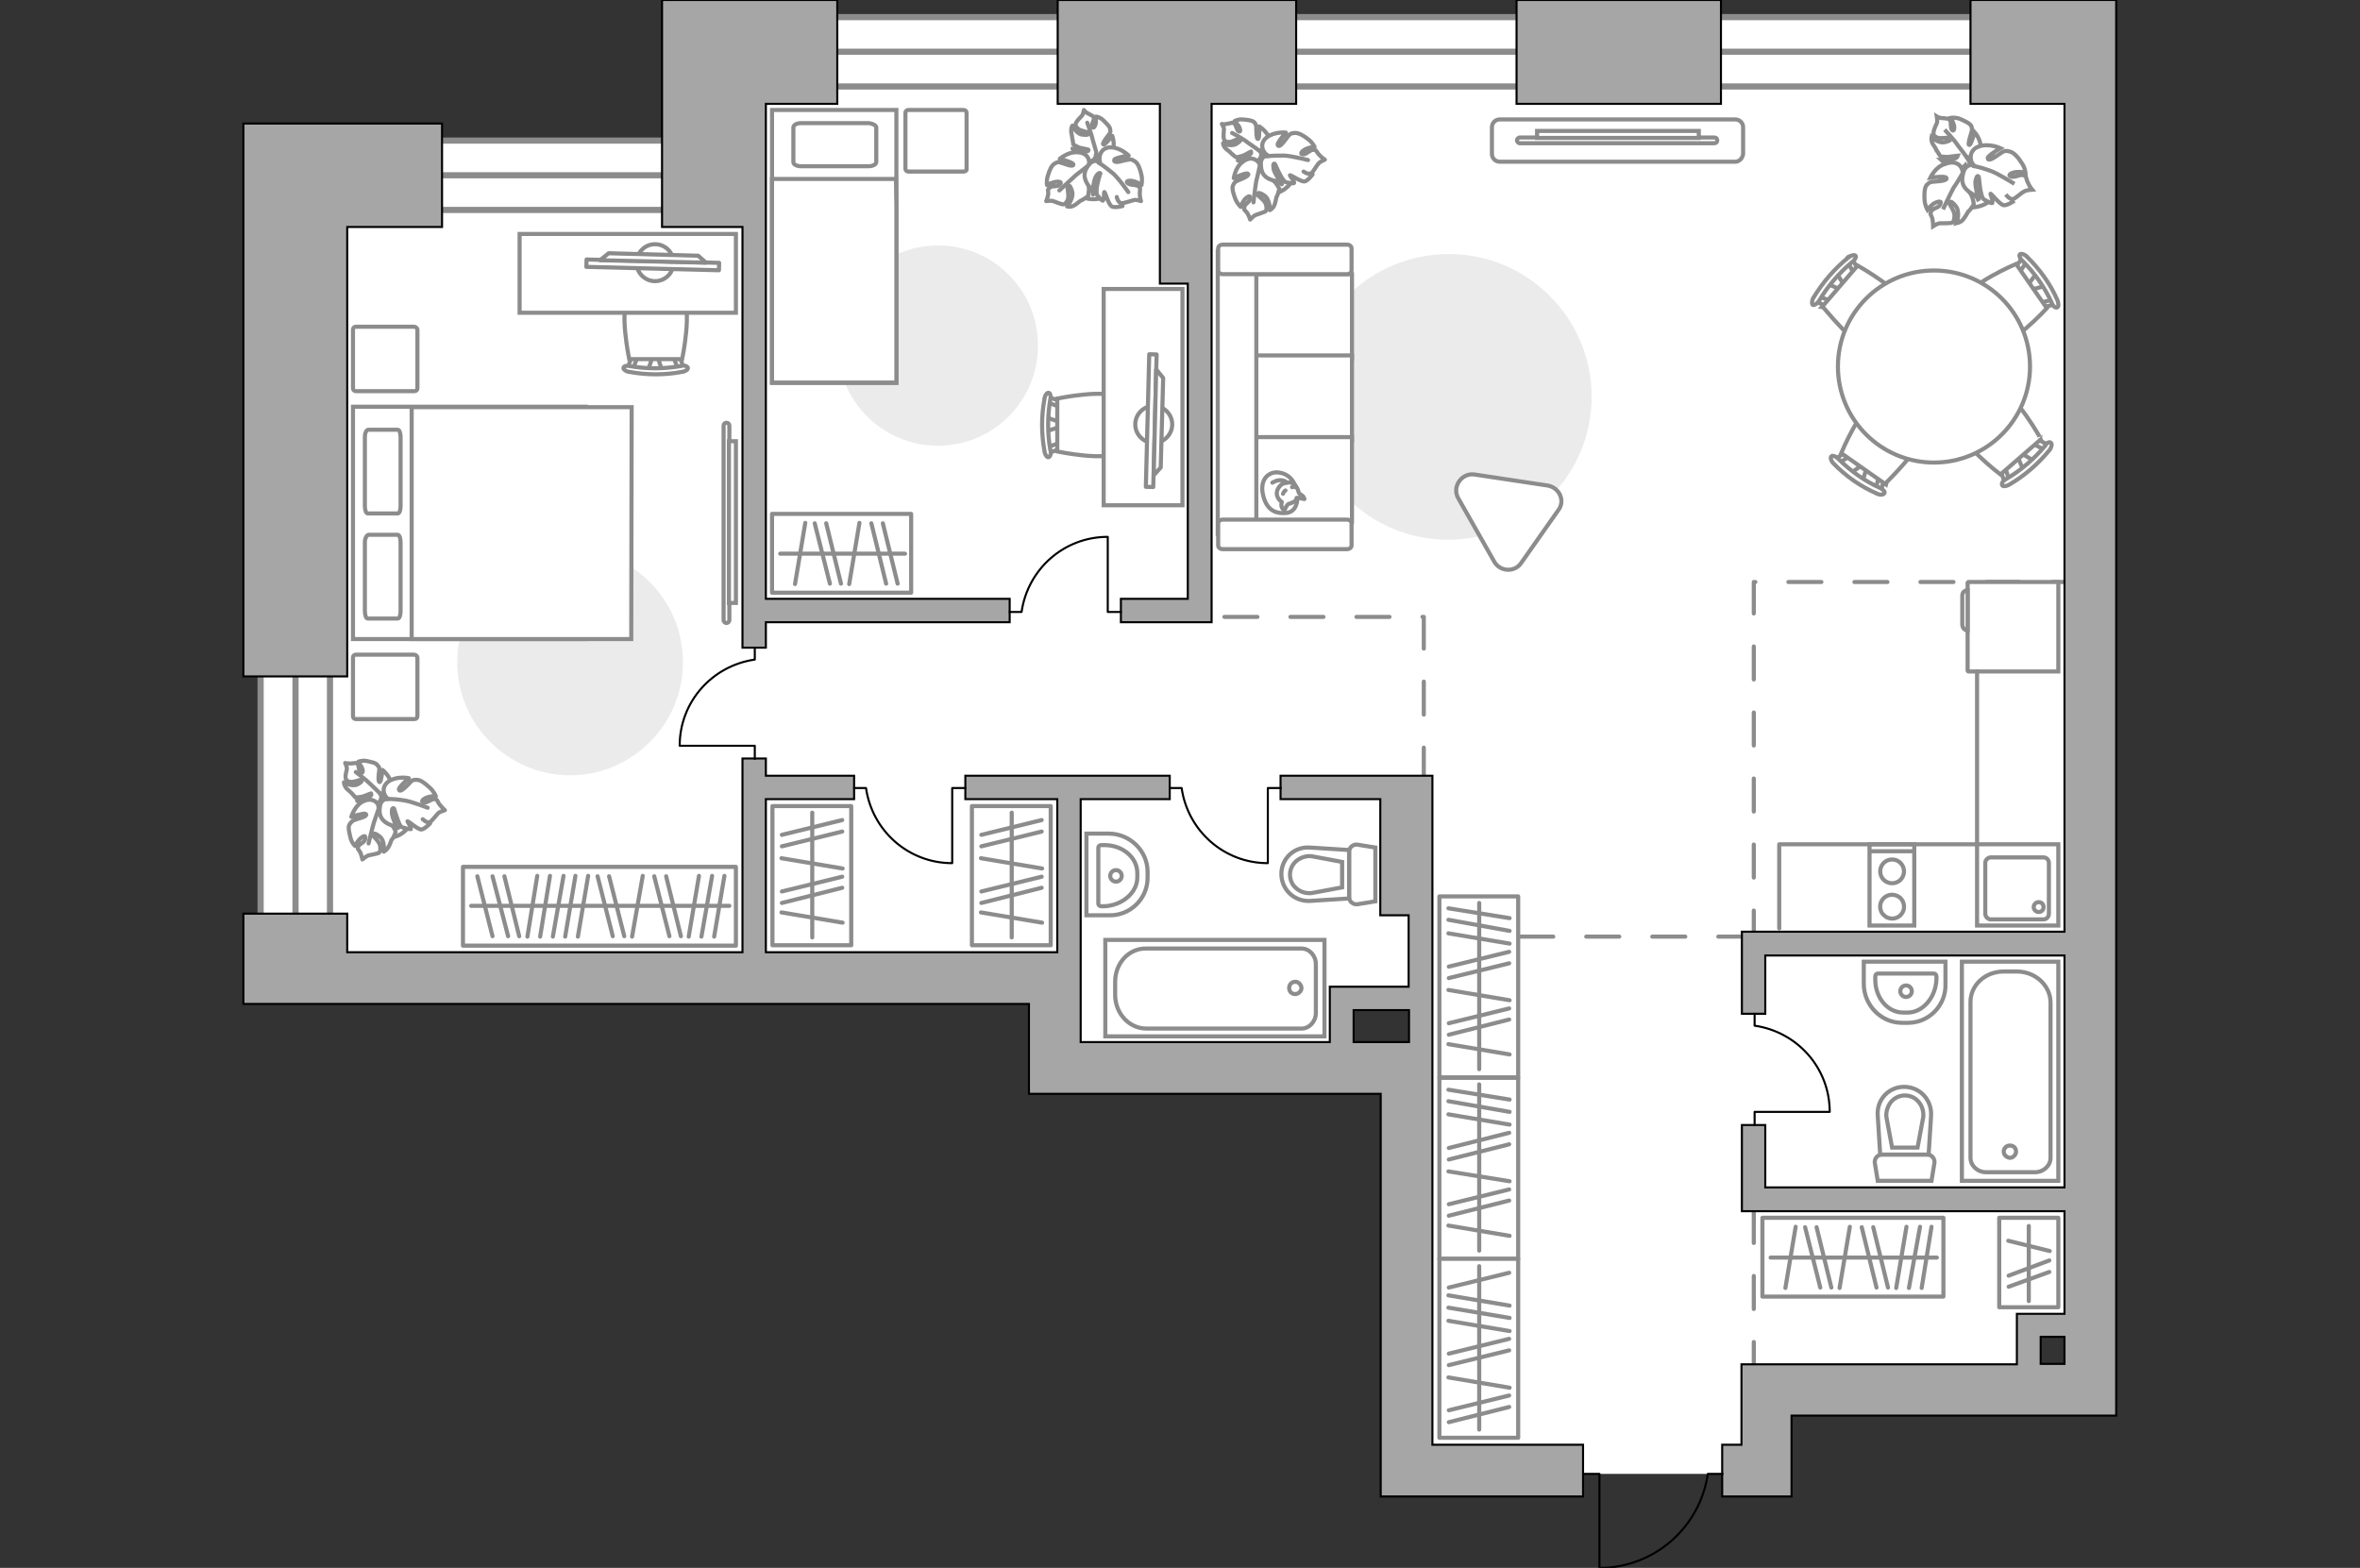 <?xml version="1.0" encoding="utf-8"?>
<!-- Generator: Adobe Illustrator 23.1.0, SVG Export Plug-In . SVG Version: 6.00 Build 0)  -->
<svg version="1.1" id="Слой_1" xmlns="http://www.w3.org/2000/svg" xmlns:xlink="http://www.w3.org/1999/xlink" x="0px" y="0px"
	 viewBox="0 0 575 382" style="enable-background:new 0 0 575 382;" xml:space="preserve">
<rect x="0" y="0" width="575" height="382" fill="#333333" stroke="none"/>
<style type="text/css">
	.st0{fill:#FFFFFF;}
	.st1{fill:#FFFFFF;stroke:#8C8C8C;stroke-width:1.5;stroke-linecap:round;stroke-miterlimit:10;}
	.st2{fill:none;stroke:#8C8C8C;stroke-width:1.5;stroke-linecap:round;stroke-miterlimit:10;}
	.st3{fill:none;stroke:#8C8C8C;stroke-miterlimit:10;}
	.st4{fill:#FFFFFF;stroke:#8C8C8C;stroke-miterlimit:10;}
	.st5{fill:none;stroke:#8C8C8C;stroke-linecap:round;stroke-linejoin:round;stroke-miterlimit:10;stroke-dasharray:8.044;}
	.st6{fill:#A6A6A6;stroke:#000000;stroke-width:0.5;stroke-miterlimit:10;}
	.st7{fill:none;stroke:#000000;stroke-width:0.5;stroke-linecap:round;stroke-linejoin:round;stroke-miterlimit:10;}
	.st8{fill:#FFFFFF;stroke:#8C8C8C;stroke-linecap:round;stroke-linejoin:round;stroke-miterlimit:10;}
	.st9{fill:none;stroke:#8C8C8C;stroke-linecap:round;stroke-linejoin:round;stroke-miterlimit:10;}
	.st10{fill:#EBEBEB;}
	.st11{fill:#FFFFFF;stroke:#8B8B8B;stroke-linecap:round;stroke-linejoin:round;stroke-miterlimit:10;}
	.st12{fill:#FFFFFF;stroke:#8B8B8B;stroke-width:1;stroke-linecap:round;stroke-linejoin:round;stroke-miterlimit:10.005;}
</style>
<g id="bg">
	<polygon class="st0" points="346.2,359.1 346.2,242.8 327.4,242.8 327.4,258.6 257,258.6 257,239.3 71.7,239.3 71.7,42.7 174,42.7 
		174,12.6 510,12.6 510,321.1 494,321.1 494,338.6 427,338.6 427,359.1 	"/>
</g>
<g id="windows">
	
		<rect x="333.2" y="-155" transform="matrix(-1.836970e-16 1 -1 -1.836970e-16 354.296 -329.029)" class="st1" width="16.9" height="335.4"/>
	
		<rect x="114.5" y="-8.4" transform="matrix(-1.836970e-16 1 -1 -1.836970e-16 165.631 -80.248)" class="st1" width="16.9" height="102.1"/>
	<rect x="63.5" y="41" class="st1" width="16.9" height="197.3"/>
	<line class="st2" x1="72" y1="41" x2="72" y2="238.3"/>
	<line class="st2" x1="174" y1="42.7" x2="71.7" y2="42.7"/>
	<line class="st2" x1="174" y1="12.6" x2="509.3" y2="12.6"/>
</g>
<g id="plan">
	<g>
		<g>
			<rect x="481.7" y="205.7" class="st3" width="19.8" height="19.8"/>
		</g>
		<path class="st3" d="M485,224h12.9c0.7,0,1.3-0.6,1.3-1.4v-12.4c0-0.7-0.6-1.3-1.3-1.3H485c-0.6,0-1.3,0.6-1.3,1.3v12.4
			C483.7,223.4,484.4,224,485,224z"/>
		<path class="st3" d="M496.7,219.8c0.7,0,1.2,0.5,1.2,1.2s-0.5,1.2-1.2,1.2c-0.6,0-1.2-0.5-1.2-1.2
			C495.5,220.4,496,219.8,496.7,219.8z"/>
	</g>
	<g>
		<g>
			<rect x="455.5" y="205.7" class="st3" width="10.9" height="19.8"/>
		</g>
		<line class="st3" x1="455.4" y1="207.4" x2="466.4" y2="207.4"/>
		<circle class="st3" cx="461" cy="212.3" r="2.9"/>
		<path class="st3" d="M459.7,223.5c2.6,1.2,5.1-1.4,3.9-3.9c-0.3-0.6-0.7-1-1.3-1.3c-2.6-1.2-5.1,1.4-3.9,3.9
			C458.6,222.7,459.1,223.1,459.7,223.5z"/>
	</g>
	<g>
		<rect x="478" y="234.3" class="st3" width="23.5" height="53.4"/>
		<path class="st3" d="M480.1,244.3v37.8c0,1.9,1.7,3.5,3.8,3.5h11.9c2.1,0,3.8-1.6,3.8-3.5v-37.8c0-4.2-3.7-7.6-8.2-7.6h-3.2
			C483.6,236.7,480,240.1,480.1,244.3z"/>
		<path class="st3" d="M489.7,282.1c0.8,0,1.5-0.8,1.5-1.5c0-0.9-0.6-1.5-1.5-1.5c-0.8,0-1.5,0.6-1.5,1.5
			C488.2,281.4,488.9,282,489.7,282.1z"/>
	</g>
	<g>
		<path id="Vector_134_4_" class="st4" d="M464.9,249.2h-1.5c-5.1,0-9.3-4.3-9.3-9.5v-5.4H474v5.4
			C474.2,244.9,470,249.2,464.9,249.2z"/>
		<path id="Vector_133_4_" class="st4" d="M464.8,246.7h-1.1c-3.8,0-6.8-3.6-6.8-8v-0.8c0-0.4,0.3-0.7,0.6-0.7h13.7
			c0.3,0,0.6,0.3,0.6,0.7v0.8C471.6,243,468.5,246.7,464.8,246.7z"/>
		<circle class="st4" cx="464.4" cy="241.5" r="1.4"/>
	</g>
	<g>
		<path id="wc_4_" class="st4" d="M468.6,272.1"/>
		<g id="Group_26_4_">
			<path id="Vector_130_4_" class="st4" d="M471.3,283.4l-0.7,4.3h-13.1l-0.7-4.3c-0.2-1,0.6-2.1,1.7-2.1h11.1
				C470.7,281.3,471.5,282.4,471.3,283.4z"/>
			<path id="Vector_131_4_" class="st4" d="M470.5,271.8l-0.6,9.5h-11.8l-0.6-9.5c-0.3-3.9,2.7-7,6.4-7
				C467.8,264.8,470.7,268,470.5,271.8z"/>
			<path id="Vector_132_4_" class="st4" d="M467.2,279.6l1.4-7.5c0.1-1.4-0.3-2.7-1.2-3.7c-0.8-1-2.1-1.5-3.3-1.5s-2.4,0.5-3.3,1.5
				c-0.9,1.1-1.3,2.4-1.2,3.7l1.4,7.5H467.2z"/>
		</g>
	</g>
	<g>
		<rect x="269.3" y="229" class="st3" width="53.4" height="23.5"/>
		<path class="st3" d="M271.7,239.2v3.2c0,4.5,3.4,8.2,7.6,8.2h37.8c1.9,0,3.5-1.7,3.5-3.8v-11.9c0-2.1-1.6-3.8-3.5-3.8h-37.8
			C275.1,231,271.7,234.6,271.7,239.2z"/>
		<path class="st3" d="M315.6,239.2c-0.9,0-1.5,0.7-1.5,1.5c0,0.9,0.6,1.5,1.5,1.5c0.7,0,1.5-0.7,1.5-1.5
			C317,239.9,316.4,239.2,315.6,239.2z"/>
	</g>
	<g>
		<path id="Vector_134_1_" class="st4" d="M270.1,223h-5.4v-19.9h5.4c5.2,0,9.5,4.2,9.5,9.3v1.5C279.6,219,275.3,223.2,270.1,223z"
			/>
		<path id="Vector_133_1_" class="st4" d="M269.1,220.8h-0.8c-0.4,0-0.7-0.3-0.7-0.6v-13.7c0-0.3,0.3-0.6,0.7-0.6h0.8
			c4.4,0,8,3,8,6.8v1.1C277.1,217.5,273.4,220.6,269.1,220.8z"/>
		<circle class="st4" cx="271.9" cy="213.4" r="1.4"/>
	</g>
	<g>
		<path id="wc_1_" class="st4" d="M319.5,217.6"/>
		<g id="Group_26_1_">
			<path id="Vector_130_1_" class="st4" d="M328.7,218.6v-11.1c0-1.1,1.1-1.9,2.1-1.7l4.3,0.7v13.1l-4.3,0.7
				C329.8,220.5,328.7,219.7,328.7,218.6z"/>
			<path id="Vector_131_1_" class="st4" d="M312.2,212.9c0-3.7,3.1-6.7,7-6.4l9.5,0.6v11.8l-9.5,0.6
				C315.4,219.7,312.2,216.8,312.2,212.9z"/>
			<path id="Vector_132_1_" class="st4" d="M327,210l-7.5-1.4c-1.3-0.1-2.6,0.3-3.7,1.2c-1,0.9-1.5,2.1-1.5,3.3
				c0,1.2,0.5,2.5,1.5,3.3c1,0.9,2.3,1.3,3.7,1.2l7.5-1.4V210z"/>
		</g>
	</g>
	<polyline class="st5" points="427.3,229.9 427.3,141.8 509.3,141.8 	"/>
	<line class="st5" x1="427.3" y1="351.1" x2="427.3" y2="290.9"/>
	<line class="st5" x1="426.7" y1="228.2" x2="346.9" y2="228.2"/>
	<polyline class="st5" points="346.9,190.2 346.9,150.3 295.2,150.3 	"/>
	<g>
		<polygon class="st6" points="180.9,157.8 186.6,157.8 186.6,151.6 246,151.6 246,145.9 186.6,145.9 186.6,25.3 204,25.3 204,0 
			161.3,0 161.3,55.3 180.9,55.3 		"/>
		<path class="st6" d="M349,189h-37v5.7h24.3V223h6.9v17.4h-19.2v13.5h-60.7v-59.2H285V189h-49.8v5.7h22.4V232h-71v-37.3h21.5V189
			h-21.5v-4.2h-5.7V232H84.6v-9.4H59.3v22h191.4v21.9h85.7v98.1h49.3V352H349V189z M329.8,253.9v-7.8h13.5v7.8H329.8z"/>
		<polygon class="st6" points="282.6,69.1 289.4,69.1 289.4,145.9 273.1,145.9 273.1,151.6 295.2,151.6 295.2,25.3 315.8,25.3 
			315.8,0 257.7,0 257.7,25.3 282.6,25.3 		"/>
		<polygon class="st6" points="84.6,55.3 107.7,55.3 107.7,30.1 59.3,30.1 59.3,164.8 84.6,164.8 		"/>
		<path class="st6" d="M480.1,0v25.3H503V227h-78.6v20h5.7v-14.2H503v56.5h-72.9v-15.2h-5.7v21H503v25h-11.6v12.3h-67.1V352h-4.7
			v12.6h16.9v-19.7h79.1V0H480.1z M497.2,332.3v-6.6h5.8v6.6H497.2z"/>
		<rect x="369.5" class="st6" width="49.8" height="25.3"/>
	</g>
	<path class="st7" d="M385.7,359.1h4V382c13.4,0,24.5-9.9,26.4-22.9h3.6"/>
</g>
<g id="furniture">
	<g>
		<rect x="350.7" y="218.4" class="st8" width="19.2" height="44.1"/>
		<line class="st9" x1="352.9" y1="241.2" x2="367.8" y2="243.7"/>
		<line class="st9" x1="352.9" y1="254.4" x2="367.8" y2="256.9"/>
		<line class="st9" x1="352.9" y1="227.4" x2="367.8" y2="229.9"/>
		<line class="st9" x1="352.9" y1="224.1" x2="367.8" y2="226.8"/>
		<line class="st9" x1="352.9" y1="221.3" x2="367.8" y2="223.7"/>
		<line class="st9" x1="353" y1="238.3" x2="367.7" y2="234.7"/>
		<line class="st9" x1="353" y1="235.5" x2="367.7" y2="231.9"/>
		<line class="st9" x1="353" y1="252.1" x2="367.7" y2="248.4"/>
		<line class="st9" x1="353" y1="249.3" x2="367.7" y2="245.7"/>
		<line class="st9" x1="360.4" y1="220" x2="360.4" y2="260.5"/>
	</g>
	<g>
		<rect x="429.4" y="296.7" class="st8" width="44.1" height="19.2"/>
		<line class="st9" x1="450.7" y1="298.9" x2="448.2" y2="313.8"/>
		<line class="st9" x1="437.5" y1="298.9" x2="435" y2="313.8"/>
		<line class="st9" x1="464.5" y1="298.9" x2="462" y2="313.8"/>
		<line class="st9" x1="467.8" y1="298.9" x2="465.1" y2="313.8"/>
		<line class="st9" x1="470.6" y1="298.9" x2="468.2" y2="313.8"/>
		<line class="st9" x1="453.6" y1="299" x2="457.2" y2="313.7"/>
		<line class="st9" x1="456.4" y1="299" x2="460" y2="313.7"/>
		<line class="st9" x1="439.8" y1="299" x2="443.5" y2="313.7"/>
		<line class="st9" x1="442.6" y1="299" x2="446.2" y2="313.7"/>
		<line class="st9" x1="471.9" y1="306.4" x2="431.4" y2="306.4"/>
	</g>
	<g>
		<rect x="487.1" y="296.7" class="st8" width="14.4" height="21.8"/>
		<line class="st9" x1="499.3" y1="307.1" x2="489.4" y2="310.8"/>
		<line class="st9" x1="499.3" y1="309.9" x2="489.4" y2="313.5"/>
		<line class="st9" x1="494.3" y1="317" x2="494.3" y2="298.7"/>
		<line class="st9" x1="499.4" y1="304.8" x2="489.3" y2="302.3"/>
	</g>
	<g>
		<rect x="350.7" y="262.6" class="st8" width="19.2" height="44.1"/>
		<line class="st9" x1="352.9" y1="285.4" x2="367.8" y2="287.8"/>
		<line class="st9" x1="352.9" y1="298.6" x2="367.8" y2="301.1"/>
		<line class="st9" x1="352.9" y1="271.5" x2="367.8" y2="274"/>
		<line class="st9" x1="352.9" y1="268.3" x2="367.8" y2="270.9"/>
		<line class="st9" x1="352.9" y1="265.5" x2="367.8" y2="267.9"/>
		<line class="st9" x1="353" y1="282.5" x2="367.7" y2="278.8"/>
		<line class="st9" x1="353" y1="279.7" x2="367.7" y2="276"/>
		<line class="st9" x1="353" y1="296.2" x2="367.7" y2="292.5"/>
		<line class="st9" x1="353" y1="293.4" x2="367.7" y2="289.8"/>
		<line class="st9" x1="360.4" y1="264.2" x2="360.4" y2="304.7"/>
	</g>
	<g>
		<rect x="350.7" y="306.7" class="st8" width="19.2" height="43.6"/>
		<line class="st9" x1="352.9" y1="335.6" x2="367.8" y2="338.1"/>
		<line class="st9" x1="352.9" y1="321.8" x2="367.8" y2="324.3"/>
		<line class="st9" x1="352.9" y1="318.6" x2="367.8" y2="321.1"/>
		<line class="st9" x1="352.9" y1="315.6" x2="367.8" y2="318.1"/>
		<line class="st9" x1="353" y1="332.6" x2="367.7" y2="329"/>
		<line class="st9" x1="353" y1="329.8" x2="367.7" y2="326.2"/>
		<line class="st9" x1="353" y1="346.5" x2="367.7" y2="342.8"/>
		<line class="st9" x1="353" y1="343.6" x2="367.7" y2="340"/>
		<line class="st9" x1="353" y1="313.7" x2="367.7" y2="310.1"/>
		<line class="st9" x1="360.4" y1="308.5" x2="360.4" y2="348.3"/>
	</g>
	<path class="st7" d="M427.5,274.1v-3.2h18.3c0-10.7-7.9-19.5-18.3-21V247"/>
	<path class="st4" d="M422.8,39.4h-57.4c-1,0-1.9-0.8-1.9-1.9V31c0-1,0.8-1.9,1.9-1.9h57.4c1,0,1.9,0.8,1.9,1.9v6.5
		C424.6,38.5,423.8,39.4,422.8,39.4z"/>
	<g>
		<path id="Vector_8_2_" class="st4" d="M479.6,141.8h21.9v21.8h-21.9c-0.1,0-0.2-0.1-0.2-0.2V142
			C479.4,142,479.5,141.9,479.6,141.8z"/>
		<path id="Vector_9_2_" class="st4" d="M478.1,152.1v-7c0-0.7,0.5-1.3,1.3-1.3v9.8C478.7,153.6,478.1,153,478.1,152.1z"/>
	</g>
	<line class="st9" x1="481.7" y1="205.7" x2="481.7" y2="163.6"/>
	<g>
		<rect x="188.2" y="196.4" class="st8" width="19.2" height="33.9"/>
		<line class="st9" x1="190.4" y1="209.1" x2="205.3" y2="211.6"/>
		<line class="st9" x1="190.4" y1="222.3" x2="205.3" y2="224.8"/>
		<line class="st9" x1="190.5" y1="206.2" x2="205.2" y2="202.6"/>
		<line class="st9" x1="190.5" y1="203.4" x2="205.2" y2="199.8"/>
		<line class="st9" x1="190.5" y1="220" x2="205.2" y2="216.3"/>
		<line class="st9" x1="190.5" y1="217.2" x2="205.2" y2="213.6"/>
		<line class="st9" x1="197.9" y1="198" x2="197.9" y2="228.4"/>
	</g>
	<g>
		<rect x="188.1" y="125.2" class="st8" width="33.9" height="19.2"/>
		<line class="st9" x1="209.4" y1="127.4" x2="206.9" y2="142.3"/>
		<line class="st9" x1="196.2" y1="127.4" x2="193.7" y2="142.3"/>
		<line class="st9" x1="212.3" y1="127.5" x2="215.9" y2="142.2"/>
		<line class="st9" x1="215.1" y1="127.5" x2="218.7" y2="142.2"/>
		<line class="st9" x1="198.5" y1="127.5" x2="202.2" y2="142.2"/>
		<line class="st9" x1="201.3" y1="127.5" x2="204.9" y2="142.2"/>
		<line class="st9" x1="220.5" y1="134.9" x2="190.1" y2="134.9"/>
	</g>
	<g>
		<rect x="236.8" y="196.4" class="st8" width="19.2" height="33.9"/>
		<line class="st9" x1="239" y1="209.1" x2="253.9" y2="211.6"/>
		<line class="st9" x1="239" y1="222.3" x2="253.9" y2="224.8"/>
		<line class="st9" x1="239.1" y1="206.2" x2="253.8" y2="202.6"/>
		<line class="st9" x1="239.1" y1="203.4" x2="253.8" y2="199.8"/>
		<line class="st9" x1="239.1" y1="220" x2="253.8" y2="216.3"/>
		<line class="st9" x1="239.1" y1="217.2" x2="253.8" y2="213.6"/>
		<line class="st9" x1="246.5" y1="198" x2="246.5" y2="228.4"/>
	</g>
	<path id="Vector_4_" class="st10" d="M353,61.9c19.2,0,34.8,15.6,34.8,34.8s-15.8,34.8-35,34.8S318,115.9,318,96.7
		C318.1,77.4,333.8,61.9,353,61.9z"/>
	<path class="st8" d="M377.1,118.3l-17.9-2.7c-3.1-0.4-5.5,3-3.9,5.8l8.8,15.5c1.4,2.4,4.9,2.6,6.5,0.3l9-12.8
		C381.5,122,379.9,118.8,377.1,118.3z"/>
	<g>
		<path id="Vector_55_1_" class="st4" d="M329.4,66.8v20.6h-32.6V66.8H329.4z"/>
		<path id="Vector_55_2_" class="st4" d="M329.4,86.6v20.6h-32.6V86.6H329.4z"/>
		<path id="Vector_56_2_" class="st4" d="M296.8,106.5h32.6v20.6h-32.6V106.5L296.8,106.5z"/>
		<path id="Vector_57_2_" class="st4" d="M306.1,130.2h-9.4V61.4l9.4,1.9V130.2z"/>
		<path id="Vector_59_2_" class="st4" d="M296.8,132.9v-5.4c0-0.5,0.5-0.9,1.1-0.9h30.3c0.6,0,1.1,0.4,1.1,0.9v5.4
			c0,0.5-0.5,0.9-1.1,0.9h-30.3C297.3,133.8,296.8,133.4,296.8,132.9z"/>
		<g>
			<path class="st8" d="M312,115.2c-2.4-0.6-4.9,1.1-4.4,4.7c0.6,3.6,2.4,5.3,5.5,5.1c3.1-0.1,3-3.6,3-3.6
				C316.1,118,314.5,115.7,312,115.2z"/>
			<path class="st8" d="M315.9,121.3c0.3-0.1,1.9,0.3,1.9,0.3s0.1,0-0.2-0.5c-0.2-0.5-1.1-0.6-1.2-1.2c-0.1-0.6-0.6-1.6-1.2-2
				c-0.6-0.5-1.7-0.4-2.5-0.1c-0.7,0.2-1.8,1.5-1.6,2.7c0.2,1.2,1.2,1.8,1.2,1.8s0,0-0.1,0.5c-0.1,0.9,0.6,1.5,0.6,1.5
				s0.2,0.2,0.4-0.5c0.2-0.6,0.7-1,0.7-1C316,122.2,315.9,121.5,315.9,121.3z"/>
			<path class="st8" d="M312.6,120.3c0.2-0.6,0.6-0.8,0.6-0.8"/>
			<path class="st8" d="M315.7,118.7c-0.4-0.2-0.9,0-0.9,0"/>
			<path class="st9" d="M310,117.6c0,0,1.1-0.7,2.1-0.6c1.2,0.1,1.4,0.6,1.4,0.6"/>
		</g>
		<path id="Vector_58_1_" class="st4" d="M296.8,65.9v-5.4c0-0.5,0.5-0.9,1.1-0.9h30.3c0.6,0,1.1,0.4,1.1,0.9v5.4
			c0,0.5-0.5,0.9-1.1,0.9h-30.3C297.3,66.8,296.8,66.4,296.8,65.9z"/>
	</g>
	<path id="Vector_1_" class="st10" d="M228.6,59.8c13.4,0,24.3,10.9,24.3,24.4s-10.9,24.4-24.4,24.4c-13.4,0-24.4-10.9-24.4-24.4
		C204.1,70.7,215.1,59.8,228.6,59.8z"/>
	<g>
		<path id="Vector_60_6_" class="st4" d="M265.9,35.1c-3.7,0.4-6.5,3.5-6.1,7.3c0.4,3.7,3.5,6.5,7.3,6.1c3.7-0.3,6.5-3.5,6.1-7.3
			C273,37.5,269.7,34.8,265.9,35.1z"/>
		<path class="st8" d="M267,37.7c0,0,0.1,1.1-1.2,1.6c-1.3,0.4-2.6,0.4-3.5-1.3c-0.9-1.8-1-1.8-1-1.8s1.9,0.8,2.9,0.8
			c1.1-0.1,1-0.4,1-0.5c-0.1-0.2-2-0.3-2.8-0.8c-0.8-0.4-0.9-0.5-0.9-0.5s-0.2-1.6-0.3-1.7c0.1-0.3-0.3-1.1-0.2-1.9
			c0-0.6,0.3-1,0.3-1s0.9,2.1,2.5,2.2c1.6,0.2,1.5-0.2,1.3-0.5c-0.2-0.2-1.8-0.4-2.4-0.9s-0.8-1-0.5-1.5c0.2-0.5,1.1-1.4,1.4-1.7
			c0.3-0.3,0.5-1.4,0.5-1.4s0.3,0.6,1.3,1c0.7,0.5,0.8,0.2,1.1,0.9c0.2,0.6-0.7,1.5-0.4,2.2c0.3,0.6,0.8-0.2,0.9-1
			c0-0.8,0-1.5,0-1.5s1,0.1,1.8,0.9c0.8,0.8,1.7,1.6,1.7,2.3c0.1,0.6,0.1,0.7-0.8,1.8c-0.8,1.1-1.2,1.8-0.8,1.8
			c0.4,0.1,2.1-2.1,2.1-2.1s0.8,2.2,0,3.9C269.8,38.8,268,38.4,267,37.7z"/>
		<path class="st9" d="M264.9,29.9c0,0,1.1,2.9,1.4,4.4c0.2,0.8,0.8,2.5,0.9,3.3c0.3,0.9,0.2,2.1-0.1,3.1"/>
		<path class="st8" d="M265.2,40.5c0,0,1.1-0.6,2.2,0.6c1,1.2,1.6,2.6,0.3,4.4c-1.3,1.8-1.4,1.9-1.4,1.9s0.1-2.3-0.5-3.5
			c-0.4-1.1-1-0.9-1-0.9c-0.1,0.1,0.6,2.2,0.5,3.4c-0.1,1.1-0.2,1.4-0.2,1.4s-1.4,1-1.8,1.1c-0.3,0.1-1.1,1-1.9,1.3
			c-0.6,0.3-1.4,0.1-1.4,0.1s1.7-2,1.2-3.7c-0.5-1.8-1-1.5-1.1-1.1c-0.1,0.3,0.4,2.1,0.1,3c-0.3,0.9-0.8,1.3-1.2,1.3
			c-0.3,0-1.9-0.6-2.4-0.8s-1.7,0-1.7,0s0.3-0.6,0.5-1.7c0-1.1-0.3-1,0.4-1.6c0.6-0.6,1.9,0,2.5-0.8c0.6-0.6-0.5-0.8-1.5-0.5
			c-0.9,0.2-1.7,0.7-1.7,0.7s-0.2-1,0.2-2.3c0.4-1.3,0.9-2.5,1.6-2.9c0.7-0.4,0.8-0.6,2.4,0c1.5,0.6,2.4,0.6,2.2,0.1
			c-0.2-0.5-3.3-1.3-3.3-1.3s2-1.7,4.1-1.6C265.2,37.1,265.7,39.3,265.2,40.5z"/>
		<path class="st9" d="M258.1,46.4c0,0,2.6-2.4,3.9-3.6c0.8-0.7,2.5-1.9,3.2-2.5c0.9-0.7,2.2-1.3,3.3-1.4"/>
		<g>
			<path class="st8" d="M272.1,48c0.2,1,0.8,1.6,1.3,1.5c0.5,0,2.2-0.6,2.7-0.7c0.5-0.3,1.9,0.2,1.9,0.2s-0.3-0.7-0.3-1.9
				c0-1.1,0.3-1.2-0.3-1.7c-0.7-0.5-2.1-0.2-2.7-0.8s0.7-0.7,1.7-0.4s1.7,0.9,1.7,0.9s0.3-1.2,0-2.5c-0.3-1.4-0.8-2.8-1.6-3.3
				c-0.8-0.5-0.9-0.6-2.6-0.2c-1.6,0.5-2.7,0.5-2.4-0.2c0.2-0.5,3.5-1,3.5-1s-2-2-4.4-2c-2.4,0-3,2.3-2.6,3.5c0,0-1.4-0.7-2.5,0.5
				c-1.1,1.3-1.8,2.7-0.7,4.7c1.3,2,1.4,2.1,1.4,2.1s0.2-2.6,0.8-3.7c0.7-1.1,1.1-0.9,1.1-0.7c-0.1,0.1-0.8,2.4-0.9,3.7
				c-0.1,1.3,0.1,1.5,0.1,1.5s1.1,1.4,1.4,1.4c0.4-0.3,0.2-2.3,0.4-2.1c0.2,0.1,1,3.1,1.8,3.5c0.8,0.4,2.6-0.1,2.6-0.1"/>
			<path class="st9" d="M274.9,46.8c0,0-2.5-3.6-3.9-4.7c-0.9-0.7-2.2-1.8-3.4-2.5"/>
		</g>
	</g>
	<g>
		<path id="Vector_60_2_" class="st4" d="M304.2,35.8c-2.5,2.7-2.7,6.8,0,9.6c2.7,2.5,6.8,2.7,9.6,0c2.6-2.6,2.7-6.8,0-9.6
			C311.3,32.9,307,33,304.2,35.8z"/>
		<path class="st8" d="M306.9,36.6c0,0,0.8,0.8,0.1,2c-0.7,1.1-1.7,2-3.5,1.2c-1.8-0.7-1.9-0.7-1.9-0.7s1.9-0.5,2.7-1.2
			c0.8-0.7,0.5-0.9,0.5-1c-0.1,0-1.7,1.1-2.6,1.2c-1,0.3-1.1,0.2-1.1,0.2s-1.2-1-1.3-1.1c-0.1-0.3-1-0.7-1.4-1.3
			c-0.4-0.5-0.4-1-0.4-1s2,1,3.3,0.1c1.3-0.8,1-1.1,0.7-1.2c-0.4-0.1-1.7,0.8-2.5,0.8c-0.8,0-1.2-0.2-1.3-0.8c-0.2-0.5,0-1.8,0-2.2
			c0.1-0.4-0.5-1.4-0.5-1.4s0.6,0.2,1.6-0.1c0.9-0.1,0.8-0.4,1.4,0c0.5,0.3,0.5,1.5,1.1,1.9c0.6,0.3,0.4-0.7,0-1.3
			c-0.5-0.7-1-1.2-1-1.2s0.8-0.5,2-0.4c1.1,0.1,2.3,0.2,2.8,0.7c0.4,0.5,0.5,0.6,0.5,2c0,1.5,0.2,2.3,0.5,2c0.3-0.3,0.2-3,0.2-3
			s2,1.2,2.5,3.1C309.6,36.1,307.9,36.9,306.9,36.6z"/>
		<path class="st9" d="M300.2,32.4c0,0,2.7,1.4,3.9,2.4c0.7,0.5,2.2,1.5,2.8,2c0.8,0.5,1.4,1.5,1.9,2.4"/>
		<path class="st8" d="M307.1,40.4c0,0,0.5-1.2,2.1-1c1.5,0.3,2.8,1,3,3.2s0.1,2.3,0.1,2.3s-1.4-1.8-2.6-2.4c-1-0.5-1.3,0-1.3,0
			c0,0.1,1.9,1.3,2.6,2.3c0.6,0.9,0.7,1.2,0.7,1.2s-0.4,1.7-0.7,2c-0.1,0.3-0.2,1.4-0.6,2.2c-0.3,0.6-1,1-1,1s0.1-2.6-1.4-3.6
			s-1.7-0.5-1.6-0.1c0.1,0.2,1.7,1.3,2,2.2s0.2,1.6-0.1,1.8c-0.3,0.2-1.9,0.7-2.4,0.9s-1.3,1.1-1.3,1.1s-0.2-0.7-0.7-1.6
			c-0.7-0.9-0.9-0.6-0.7-1.5c0.1-0.8,1.5-1.2,1.4-2.2c0.1-0.8-0.9-0.2-1.5,0.6c-0.5,0.7-0.8,1.6-0.8,1.6s-0.8-0.7-1.3-1.9
			c-0.5-1.3-0.9-2.6-0.6-3.3c0.4-0.7,0.3-0.9,1.9-1.5c1.5-0.6,2.2-1.2,1.7-1.4c-0.5-0.3-3.4,1.1-3.4,1.1s0.4-2.7,2.1-3.9
			C304.9,37.7,306.7,39.1,307.1,40.4z"/>
		<path class="st9" d="M305.4,49.3c0,0,0.4-3.6,0.7-5.3c0.3-1,0.7-3,0.9-3.9c0.3-1.2,0.9-2.4,1.7-3.2"/>
		<g>
			<path class="st8" d="M317.6,41.8c0.9,0.6,1.6,0.7,2,0.3c0.4-0.3,1.2-1.8,1.6-2.2c0.3-0.5,1.6-1,1.6-1s-0.7-0.4-1.5-1.3
				c-0.7-0.8-0.5-1.1-1.3-1.1c-0.9,0-1.7,1.2-2.6,1.1s0-1,1-1.4c1-0.4,1.9-0.4,1.9-0.4s-0.5-1.1-1.6-1.9c-1.1-0.9-2.4-1.6-3.3-1.5
				c-0.9,0.1-1.1,0.1-2.1,1.5c-1,1.4-1.8,2.1-2,1.4c-0.2-0.5,2-3,2-3s-2.8-0.3-4.7,1.2c-1.9,1.5-0.9,3.7,0.2,4.3
				c0,0-1.5,0.2-1.6,1.9c0,1.8,0.3,3.3,2.5,4.1c2.3,0.6,2.4,0.7,2.4,0.7s-1.5-2.1-1.8-3.3c-0.2-1.4,0.1-1.4,0.3-1.3
				c0.1,0.1,1,2.3,1.7,3.4c0.7,1.1,1,1.1,1,1.1s1.8,0.4,2,0.2c0.1-0.5-1.2-1.9-1-1.9c0.2-0.1,2.8,1.7,3.6,1.5s1.9-1.7,1.9-1.7"/>
			<path class="st9" d="M318.7,39c0,0-4.3-1.1-6-1.1c-1.1,0-2.8,0-4.2,0.2"/>
		</g>
	</g>
	<g>
		<path id="Vector_60_1_" class="st4" d="M476.8,36.5c-3.5,1.9-5.1,6.1-3.3,10c1.9,3.5,6.1,5.1,10,3.3c3.6-1.8,5.1-6.1,3.3-10
			C485.2,35.9,480.7,34.6,476.8,36.5z"/>
		<path class="st4" d="M479.3,38.3c0,0,0.6,1.1-0.6,2.1c-1.1,0.9-2.5,1.5-4.1,0c-1.6-1.3-1.7-1.4-1.7-1.4s2.1,0.1,3.2-0.3
			s0.8-0.8,0.9-0.9c-0.1,0-2.1,0.6-3.1,0.4c-1.1,0-1.2-0.2-1.2-0.2s-0.9-1.5-1-1.6c0-0.3-0.8-1.1-1-1.8c-0.2-0.7-0.1-1.2-0.1-1.2
			s1.7,1.7,3.4,1.2c1.6-0.4,1.4-0.8,1.1-1c-0.4-0.2-2,0.2-2.9,0c-0.8-0.3-1.2-0.6-1.1-1.3c0-0.6,0.6-1.9,0.8-2.3
			c0.2-0.4,0-1.6,0-1.6s0.6,0.4,1.7,0.4c1,0.2,1-0.1,1.5,0.5c0.4,0.5,0,1.7,0.5,2.4c0.5,0.5,0.7-0.6,0.4-1.4
			c-0.3-0.9-0.6-1.6-0.6-1.6s1-0.2,2.2,0.3c1.1,0.5,2.3,1,2.7,1.7c0.2,0.7,0.3,0.8-0.2,2.3c-0.5,1.6-0.6,2.5-0.2,2.3
			c0.4-0.2,1.2-3.1,1.2-3.1s1.7,1.9,1.5,4.1C482.3,38.7,480.3,38.9,479.3,38.3z"/>
		<path class="st4" d="M473.8,31.6c0,0,2.3,2.4,3.2,3.8c0.6,0.8,1.8,2.3,2.2,3c0.7,0.8,0.9,2,1.2,3.2"/>
		<path class="st4" d="M478.2,42.3c0,0,0.9-1.1,2.5-0.3c1.5,0.8,2.6,2,2,4.4s-0.7,2.4-0.7,2.4s-0.8-2.4-1.9-3.4
			c-0.9-0.9-1.4-0.4-1.4-0.4c0,0.1,1.5,2,1.9,3.3c0.3,1.1,0.3,1.5,0.3,1.5s-1,1.6-1.4,1.8c-0.2,0.3-0.7,1.4-1.4,2.1
			c-0.5,0.5-1.4,0.7-1.4,0.7s1-2.7-0.2-4.2s-1.6-1.1-1.6-0.7c0,0.2,1.3,1.9,1.3,3s-0.3,1.7-0.7,1.8c-0.4,0.1-2.2,0.1-2.8,0.1
			c-0.6,0-1.7,0.7-1.7,0.7s0-0.8-0.2-1.9c-0.4-1.2-0.7-0.9-0.2-1.8c0.4-0.8,2-0.7,2.2-1.8c0.4-0.8-0.9-0.5-1.8,0.1
			c-0.8,0.6-1.4,1.4-1.4,1.4s-0.6-1-0.7-2.4c-0.1-1.5,0-3,0.5-3.6c0.7-0.6,0.6-0.8,2.5-0.9c1.8-0.1,2.7-0.5,2.3-0.9
			c-0.4-0.5-3.9,0-3.9,0s1.3-2.7,3.5-3.3C476.9,38.7,478.3,40.8,478.2,42.3z"/>
		<path class="st4" d="M473.4,51c0,0,1.7-3.6,2.6-5.3c0.7-0.9,1.8-2.9,2.3-3.7c0.7-1.1,1.8-2.2,2.9-2.7"/>
		<g>
			<path class="st4" d="M488.7,47.4c0.7,0.9,1.4,1.3,2,1c0.5-0.2,1.9-1.5,2.4-1.7c0.5-0.4,2-0.5,2-0.5s-0.6-0.7-1.1-1.9
				c-0.5-1.1-0.1-1.3-1-1.6c-0.9-0.3-2.2,0.7-3.1,0.3s0.3-1,1.5-1.1s2.1,0.2,2.1,0.2s-0.1-1.3-1-2.5c-0.8-1.3-1.9-2.5-2.9-2.7
				s-1.2-0.3-2.7,0.8c-1.5,1.1-2.6,1.6-2.6,0.8c0-0.6,3.1-2.4,3.1-2.4s-2.8-1.3-5.3-0.4c-2.5,0.9-2.2,3.5-1.3,4.5
				c0,0-1.6-0.3-2.3,1.4c-0.6,1.9-0.8,3.5,1.2,5.1c2.2,1.4,2.3,1.6,2.3,1.6s-0.8-2.7-0.7-4.1c0.3-1.5,0.6-1.4,0.8-1.2
				c0.1,0.1,0.2,2.7,0.6,4.1c0.3,1.4,0.7,1.5,0.7,1.5s1.7,1,2,0.9c0.3-0.5-0.6-2.4-0.4-2.3c0.2,0,2.3,2.7,3.2,2.8
				c0.9,0.1,2.6-1.1,2.6-1.1"/>
			<path class="st4" d="M490.8,44.8c0,0-4.1-2.6-5.9-3.2c-1.1-0.4-2.9-1-4.4-1.2"/>
		</g>
	</g>
	<g>
		<g id="Group_2_3_">
			<g id="Group_3_3_">
				<path id="Vector_10_3_" class="st4" d="M254.9,105.1l3.6-1.2v-1l-3.6-1.2V105.1z"/>
			</g>
			<g id="Group_4_3_">
				<path id="Vector_11_3_" class="st4" d="M258.5,98.4c0-0.3-0.2-0.6-0.4-0.7l-2.9-1.1c-0.3-0.1-0.5,0.1-0.6,0.5s0.1,0.8,0.3,0.8
					l2.9,1.1c0.3,0.1,0.5-0.1,0.6-0.5C258.4,98.5,258.4,98.4,258.5,98.4z"/>
			</g>
			<g id="Group_5_3_">
				<path id="Vector_12_3_" class="st4" d="M258.4,108.6L258.4,108.6c-0.1-0.5-0.3-0.7-0.6-0.6l-2.9,1.1c-0.3,0.1-0.4,0.5-0.3,0.9
					s0.3,0.6,0.6,0.5l2.9-1.1C258.3,109.3,258.4,109,258.4,108.6z"/>
			</g>
			<path id="Vector_13_3_" class="st4" d="M272.7,110c2.3-2.2,2.3-10.6,0-12.9c-2.6-2.6-15.1,0-15.1,0V110
				C257.6,110,270,112.6,272.7,110z"/>
			<path id="Vector_14_3_" class="st4" d="M255.9,109.6c-0.7-4-0.7-8.2,0-12.3c0.2-0.8,0-1.5-0.4-1.6c-0.3-0.1-0.9,0.5-1,1.4
				c-0.8,4.2-0.8,8.6,0,12.9c0.1,0.8,0.6,1.5,1,1.4C255.9,111.2,256.2,110.5,255.9,109.6z"/>
		</g>
		<path id="Vector_36_2_" class="st4" d="M268.9,70.4v52.7h19.2V80.6V70.4H268.9L268.9,70.4z"/>
		<g>
			<circle class="st11" cx="281.1" cy="103.4" r="4.5"/>
			<g>
				
					<rect x="264.3" y="101.6" transform="matrix(2.549232e-02 -1 1 2.549232e-02 170.844 380.322)" class="st12" width="32.3" height="1.8"/>
				<polygon class="st11" points="283.4,92.1 282.8,113.9 281.1,115.8 281.7,90 				"/>
			</g>
		</g>
	</g>
	<g>
		<g>
			<path id="Vector_2_2_" class="st4" d="M188.1,93.3h30.3V26.8h-30.3V93.3z"/>
			<path id="Vector_3_2_" class="st4" d="M218.4,50.4v42.8h-30.3V43.6h26.6h3.6L218.4,50.4L218.4,50.4z"/>
			<path id="Vector_4_2_" class="st4" d="M211.7,30h-16.6c-1,0-1.8,0.5-1.8,1v8.5c0,0.6,0.9,1,1.8,1h16.6c1,0,1.8-0.5,1.8-1V31
				C213.4,30.5,212.6,30.1,211.7,30z"/>
		</g>
		<path id="Vector_5_1_" class="st4" d="M235.5,41V27.5c0-0.4-0.3-0.7-0.7-0.7h-13.5c-0.4,0-0.7,0.3-0.7,0.7v13.6
			c0,0.4,0.3,0.7,0.7,0.7h13.5C235.3,41.8,235.6,41.5,235.5,41z"/>
	</g>
	<polyline class="st9" points="433.5,226.2 433.5,205.7 481.7,205.7 	"/>
	<g>
		<rect x="112.8" y="211.2" class="st8" width="66.5" height="19.2"/>
		<line class="st9" x1="156.6" y1="213.4" x2="154" y2="228.2"/>
		<line class="st9" x1="143.3" y1="213.4" x2="140.8" y2="228.2"/>
		<line class="st9" x1="170.3" y1="213.4" x2="167.8" y2="228.2"/>
		<line class="st9" x1="173.5" y1="213.4" x2="170.9" y2="228.2"/>
		<line class="st9" x1="176.5" y1="213.4" x2="174" y2="228.2"/>
		<line class="st9" x1="134" y1="213.4" x2="131.6" y2="228.2"/>
		<line class="st9" x1="137.3" y1="213.4" x2="134.7" y2="228.2"/>
		<line class="st9" x1="140.2" y1="213.4" x2="137.7" y2="228.2"/>
		<line class="st9" x1="159.4" y1="213.5" x2="163.1" y2="228.1"/>
		<line class="st9" x1="162.3" y1="213.5" x2="165.9" y2="228.1"/>
		<line class="st9" x1="145.6" y1="213.5" x2="149.3" y2="228.1"/>
		<line class="st9" x1="148.4" y1="213.5" x2="152.1" y2="228.1"/>
		<line class="st9" x1="130.9" y1="213.4" x2="128.5" y2="228.2"/>
		<line class="st9" x1="120" y1="213.5" x2="123.8" y2="228.1"/>
		<line class="st9" x1="116.3" y1="213.5" x2="120" y2="228.1"/>
		<line class="st9" x1="122.9" y1="213.5" x2="126.5" y2="228.1"/>
		<line class="st9" x1="177.7" y1="220.7" x2="114.8" y2="220.7"/>
	</g>
	<path id="Vector_3_" class="st10" d="M166.4,161.4c0,15.1-12.4,27.5-27.5,27.5s-27.5-12.4-27.5-27.5s12.4-27.5,27.5-27.5
		C154.2,133.8,166.4,146.1,166.4,161.4z"/>
	<g>
		<path id="Vector_5_4_" class="st4" d="M101.7,80.3v14.3c0,0.4-0.3,0.7-0.7,0.7H86.7c-0.4,0-0.7-0.3-0.7-0.7V80.3
			c0-0.4,0.3-0.7,0.7-0.7h14.2C101.3,79.6,101.7,80,101.7,80.3z"/>
		<path id="Vector_5_3_" class="st4" d="M101.7,160.2v14.3c0,0.4-0.3,0.7-0.7,0.7H86.7c-0.4,0-0.7-0.3-0.7-0.7v-14.3
			c0-0.4,0.3-0.7,0.7-0.7h14.2C101.3,159.5,101.7,159.9,101.7,160.2z"/>
	</g>
	<g>
		<path id="Vector_60_3_" class="st4" d="M90,191.9c-2.9,2.5-3.6,6.7-1.2,9.6c2.5,2.9,6.7,3.6,9.6,1.2s3.6-6.7,1.2-9.6
			C97.5,190,93.3,189.6,90,191.9z"/>
		<path class="st8" d="M92.6,193.3c0,0,0.7,0.9-0.1,2c-0.8,0.9-1.9,1.7-3.7,0.8c-1.7-1-1.8-1-1.8-1s2-0.2,2.9-0.9
			c0.9-0.6,0.5-0.8,0.5-0.9c-0.2,0-1.9,0.9-2.8,0.9c-0.9,0.1-1,0.1-1,0.1s-1.1-1.3-1.2-1.3c-0.1-0.2-1-0.7-1.3-1.4
			c-0.3-0.5-0.3-1-0.3-1s1.9,1.2,3.3,0.5c1.4-0.7,1.1-1.1,0.8-1.1s-1.7,0.6-2.5,0.5s-1.1-0.4-1.2-1c-0.1-0.4,0.2-1.7,0.3-2.1
			c0.1-0.5-0.4-1.5-0.4-1.5s0.6,0.2,1.6,0.1c0.8,0,0.8-0.3,1.4,0.1c0.4,0.4,0.2,1.6,0.8,2.1c0.6,0.4,0.6-0.6,0.2-1.3
			c-0.4-0.7-0.8-1.3-0.8-1.3s0.8-0.4,2-0.2c1.2,0.3,2.3,0.4,2.7,1.1c0.5,0.5,0.5,0.6,0.3,2s0,2.3,0.3,2c0.3-0.3,0.6-2.9,0.6-2.9
			s1.8,1.4,2.1,3.3C95.4,192.9,93.7,193.5,92.6,193.3z"/>
		<path class="st9" d="M86.7,188.1c0,0,2.4,1.8,3.5,2.9c0.7,0.7,1.9,1.8,2.5,2.4c0.8,0.6,1.3,1.6,1.6,2.7"/>
		<path class="st8" d="M92.2,196.6c0,0,0.7-1.1,2.2-0.7c1.5,0.5,2.7,1.4,2.7,3.5c-0.1,2.2-0.1,2.3-0.1,2.3s-1.2-2-2.3-2.7
			c-0.9-0.7-1.3-0.2-1.3-0.2c0.1,0.1,1.8,1.6,2.4,2.6s0.6,1.3,0.6,1.3s-0.6,1.7-1,1.9c-0.1,0.2-0.4,1.3-0.9,2c-0.4,0.6-1,0.9-1,0.9
			s0.4-2.6-1-3.7c-1.5-1.2-1.7-0.6-1.6-0.3c0,0.3,1.5,1.5,1.7,2.5s0,1.6-0.3,1.8c-0.4,0.2-2,0.5-2.5,0.6c-0.6,0.2-1.5,1-1.5,1
			s-0.1-0.6-0.5-1.7c-0.5-0.9-0.8-0.7-0.5-1.5c0.3-0.7,1.7-0.9,1.7-2c0.2-0.9-0.8-0.4-1.5,0.4c-0.6,0.7-1,1.5-1,1.5s-0.8-0.7-1.1-2
			s-0.7-2.6-0.2-3.3c0.5-0.6,0.4-0.8,2-1.3c1.6-0.4,2.4-0.9,1.9-1.2c-0.4-0.3-3.5,0.7-3.5,0.7s0.8-2.6,2.6-3.6
			C90.6,194,92.3,195.6,92.2,196.6z"/>
		<path class="st9" d="M89.8,205.5c0,0,0.8-3.4,1.3-5.1c0.3-0.9,1-2.9,1.3-3.8c0.5-1.1,1.2-2.3,2.1-3"/>
		<g>
			<path class="st8" d="M103,199.6c0.8,0.7,1.5,1,1.9,0.6c0.4-0.3,1.4-1.6,1.8-2c0.3-0.4,1.7-0.8,1.7-0.8s-0.6-0.5-1.3-1.4
				s-0.4-1.2-1.2-1.3s-1.8,1-2.7,0.8c-0.9-0.2,0.1-1,1.1-1.3c1-0.3,1.9-0.2,1.9-0.2s-0.4-1.1-1.5-2.1s-2.2-1.9-3.1-1.9
				s-1.1-0.1-2.2,1.2c-1.2,1.2-2.1,1.9-2.2,1.1c-0.1-0.5,2.4-2.7,2.4-2.7s-2.7-0.6-4.8,0.7c-2.1,1.4-1.3,3.6-0.3,4.3
				c0,0-1.6,0-1.9,1.7c-0.3,1.8-0.1,3.3,1.9,4.4c2.2,0.9,2.3,1,2.3,1s-1.2-2.2-1.3-3.5c-0.1-1.4,0.3-1.4,0.5-1.2
				c0,0,0.7,2.3,1.2,3.5s0.9,1.1,0.9,1.1s1.7,0.5,2,0.4c0.2-0.4-1-2-0.8-1.9c0.3,0,2.6,2.1,3.4,2s2.1-1.5,2.1-1.5"/>
			<path class="st9" d="M104.2,196.8c0,0-4.1-1.6-5.8-1.8c-1.2-0.2-2.9-0.4-4.2-0.3"/>
		</g>
	</g>
	<g>
		<path id="Vector_98_1_" class="st4" d="M142.7,155.7H86V99.1h56.7V155.7L142.7,155.7z"/>
		<path id="Vector_100_1_" class="st9" d="M89.8,130.3h7.1c0.4,0,0.7,0.8,0.7,1.8v16.8c0,1.1-0.3,1.8-0.7,1.8h-7.3
			c-0.4,0-0.7-0.8-0.7-1.8v-16.8C88.9,131.2,89.3,130.4,89.8,130.3z"/>
		<path id="Vector_101_1_" class="st9" d="M89.8,104.7h7.1c0.4,0,0.7,0.8,0.7,1.8v16.8c0,1.1-0.3,1.8-0.7,1.8h-7.3
			c-0.4,0-0.7-0.8-0.7-1.8v-16.8C88.9,105.4,89.3,104.7,89.8,104.7z"/>
		<path id="Vector_99_1_" class="st4" d="M153.8,155.7l0.1-56.5h-46.4h-7.2v6.7v49.8H153.8L153.8,155.7z"/>
	</g>
	<g>
		<path class="st4" d="M177.7,151.1c0,0.4-0.4,0.7-0.7,0.7s-0.7-0.3-0.7-0.7v-47.4c0-0.4,0.3-0.7,0.7-0.7c0.4,0,0.7,0.3,0.7,0.7
			V151.1z"/>
		<rect x="177.6" y="107.5" class="st4" width="1.7" height="39.4"/>
	</g>
	<g>
		<path class="st4" d="M417.7,33.5c0.4,0,0.7,0.3,0.7,0.7s-0.3,0.7-0.7,0.7h-47.4c-0.4,0-0.7-0.4-0.7-0.7c0-0.3,0.3-0.7,0.7-0.7
			H417.7z"/>
		<rect x="374.5" y="31.9" class="st4" width="39.4" height="1.7"/>
	</g>
	<g>
		<g id="Group_2_1_">
			<g id="Group_3_1_">
				<path id="Vector_10_1_" class="st4" d="M161.3,90.2l-1.2-3.6h-1l-1.2,3.6H161.3z"/>
			</g>
			<g id="Group_4_1_">
				<path id="Vector_11_1_" class="st4" d="M154.6,86.6c-0.3,0-0.6,0.2-0.7,0.4l-1.1,2.9c-0.1,0.3,0.1,0.5,0.5,0.6
					c0.4,0.1,0.8-0.1,0.8-0.3l1.1-2.9C155.3,87,155.1,86.8,154.6,86.6C154.7,86.7,154.6,86.7,154.6,86.6z"/>
			</g>
			<g id="Group_5_1_">
				<path id="Vector_12_1_" class="st4" d="M164.8,86.7L164.8,86.7c-0.5,0.1-0.7,0.3-0.6,0.6l1.1,2.9c0.1,0.3,0.5,0.4,0.9,0.3
					c0.4-0.1,0.6-0.3,0.5-0.6l-1.1-2.9C165.5,86.8,165.2,86.7,164.8,86.7z"/>
			</g>
			<path id="Vector_13_1_" class="st4" d="M166.2,72.4c-2.2-2.3-10.6-2.3-12.9,0c-2.6,2.6,0,15.1,0,15.1h12.9
				C166.2,87.5,168.8,75.1,166.2,72.4z"/>
			<path id="Vector_14_1_" class="st4" d="M165.8,89.2c-4.1,0.7-8.3,0.7-12.3,0c-0.8-0.2-1.5,0-1.6,0.4c-0.1,0.3,0.5,0.9,1.4,1
				c4.3,0.8,8.7,0.8,12.9,0c0.8-0.1,1.5-0.6,1.4-1C167.4,89.2,166.7,88.9,165.8,89.2z"/>
		</g>
		<path id="Vector_36_1_" class="st4" d="M126.6,76.2h52.7V57h-42.5h-10.2V76.2L126.6,76.2z"/>
		<g>
			<circle class="st11" cx="159.6" cy="64" r="4.5"/>
			<g>
				
					<rect x="158.1" y="48.4" transform="matrix(2.549232e-02 -1 1 2.549232e-02 90.436 221.887)" class="st12" width="1.8" height="32.3"/>
				<polygon class="st11" points="148.3,61.7 170.1,62.3 172,64 146.2,63.4 				"/>
			</g>
		</g>
	</g>
	<path class="st7" d="M208.1,192h2.9c1.5,10.4,10.3,18.3,21,18.3V192h3.2"/>
	<path class="st7" d="M285,192h2.9c1.5,10.4,10.3,18.3,21,18.3V192h3.2"/>
	<path class="st7" d="M273.1,149.1h-3.2v-18.3c-10.7,0-19.5,7.9-21,18.3H246"/>
	<path class="st7" d="M183.9,157.8v2.9c-10.4,1.5-18.3,10.3-18.3,21h18.3v3.2"/>
	<g>
		<g id="Group_2_9_">
			<g id="Group_3_9_">
				<path id="Vector_10_9_" class="st4" d="M495.4,112.2l-3.3-2l-0.7,0.6l1.5,3.6L495.4,112.2z"/>
			</g>
			<g id="Group_4_9_">
				<path id="Vector_11_9_" class="st4" d="M487.7,114.1c-0.3,0.1-0.3,0.5-0.2,0.7l1,3c0.1,0.3,0.4,0.4,0.7,0.1s0.5-0.6,0.4-0.8
					l-1-3c-0.1-0.3-0.4-0.4-0.7-0.1C487.8,114,487.7,114,487.7,114.1z"/>
			</g>
			<g id="Group_5_9_">
				<path id="Vector_12_9_" class="st4" d="M495.6,107.3c-0.1,0.1-0.1,0.1-0.1,0.1c-0.3,0.3-0.2,0.6,0,0.8l2.8,1.5
					c0.3,0.1,0.7-0.1,0.9-0.4c0.3-0.3,0.2-0.6,0-0.8l-2.8-1.5C496.4,107,495.9,107,495.6,107.3z"/>
			</g>
			<path id="Vector_13_9_" class="st4" d="M487.3,95.4c-3.3-0.2-9.7,5.2-9.9,8.6c-0.3,3.8,10,11.6,10,11.6l9.9-8.6
				C497.3,107.1,491.1,95.7,487.3,95.4z"/>
			<path id="Vector_14_9_" class="st4" d="M498.3,108.6c-2.7,3.2-5.9,6-9.5,8.1c-0.8,0.4-1.2,1.1-1,1.5s1,0.3,1.7-0.1
				c3.8-2.2,7.1-5.1,9.9-8.5c0.5-0.7,0.6-1.5,0.3-1.7C499.4,107.5,498.6,107.9,498.3,108.6z"/>
		</g>
		<g id="Group_2_7_">
			<g id="Group_3_7_">
				<path id="Vector_10_7_" class="st4" d="M445.3,69.2l3.6,1.5l0.7-0.7l-2-3.3L445.3,69.2z"/>
			</g>
			<g id="Group_4_7_">
				<path id="Vector_11_7_" class="st4" d="M452.5,66.2c0.2-0.2,0.2-0.5,0.1-0.7l-1.5-2.8c-0.1-0.3-0.4-0.3-0.8-0.1
					c-0.4,0.3-0.4,0.7-0.3,0.9l1.5,2.8c0.1,0.3,0.4,0.3,0.8,0.1C452.5,66.4,452.5,66.3,452.5,66.2z"/>
			</g>
			<g id="Group_5_7_">
				<path id="Vector_12_7_" class="st4" d="M445.8,74.1c0.1-0.1,0.1-0.1,0.1-0.1c0.2-0.4,0.1-0.7-0.1-0.8l-3-1.1
					c-0.3-0.1-0.7,0.1-0.9,0.5s-0.1,0.7,0.1,0.8l3,1.1C445.3,74.5,445.5,74.4,445.8,74.1z"/>
			</g>
			<path id="Vector_13_7_" class="st4" d="M455.7,84.7c3.3-0.2,8.8-6.7,8.6-9.9c-0.4-3.8-11.7-10.1-11.7-10.1l-8.6,10
				C444.3,74.7,452,84.9,455.7,84.7z"/>
			<path id="Vector_14_7_" class="st4" d="M443.2,73.3c2.1-3.6,4.9-6.8,8.1-9.5c0.7-0.5,1-1.2,0.8-1.5c-0.3-0.3-1.1-0.1-1.7,0.4
				c-3.4,2.7-6.3,6.1-8.6,9.9c-0.4,0.7-0.4,1.5-0.1,1.7C442.1,74.4,442.7,74,443.2,73.3z"/>
		</g>
		<g id="Group_2_6_">
			<g id="Group_3_6_">
				<path id="Vector_10_6_" class="st4" d="M496.1,66.7l-2.3,3.1l0.6,0.9l3.8-1L496.1,66.7z"/>
			</g>
			<g id="Group_4_6_">
				<path id="Vector_11_6_" class="st4" d="M497.2,74.5c0.2,0.3,0.5,0.4,0.7,0.3l3.1-0.7c0.3-0.1,0.4-0.4,0.2-0.7
					c-0.2-0.4-0.5-0.6-0.7-0.5l-3.1,0.8c-0.3,0.1-0.4,0.4-0.2,0.7C497.1,74.4,497.2,74.5,497.2,74.5z"/>
			</g>
			<g id="Group_5_6_">
				<path id="Vector_12_6_" class="st4" d="M491.4,65.9c0,0.1,0.1,0.1,0.1,0.1c0.2,0.3,0.6,0.3,0.7,0.1l1.8-2.6
					c0.1-0.3,0.1-0.7-0.3-1c-0.2-0.3-0.6-0.3-0.7-0.1l-1.8,2.6C491,65.4,491.1,65.7,491.4,65.9z"/>
			</g>
			<path id="Vector_13_6_" class="st4" d="M478.6,73.2c-0.6,3.3,4.4,10.2,7.5,10.8c3.8,0.7,12.6-8.9,12.6-8.9l-7.5-10.8
				C491.2,64.3,479.2,69.4,478.6,73.2z"/>
			<path id="Vector_14_6_" class="st4" d="M492.8,63.6c2.9,2.9,5.4,6.4,7.1,10.2c0.3,0.8,0.9,1.3,1.3,1.1c0.4-0.1,0.4-0.9,0.1-1.7
				c-1.7-4-4.4-7.7-7.5-10.7c-0.6-0.6-1.5-0.8-1.7-0.5C491.9,62.2,492.1,63,492.8,63.6z"/>
		</g>
		<g id="Group_2_2_">
			<g id="Group_3_2_">
				<path id="Vector_10_2_" class="st4" d="M453.8,117.3l1.1-3.7l-0.8-0.6l-3.2,2.3L453.8,117.3z"/>
			</g>
			<g id="Group_4_2_">
				<path id="Vector_11_2_" class="st4" d="M450.2,110.4c-0.2-0.2-0.6-0.2-0.7-0.1l-2.6,1.7c-0.3,0.2-0.3,0.5,0.1,0.8
					c0.2,0.3,0.7,0.4,0.8,0.2l2.6-1.7c0.3-0.2,0.3-0.5-0.1-0.8C450.3,110.4,450.3,110.4,450.2,110.4z"/>
			</g>
			<g id="Group_5_2_">
				<path id="Vector_12_2_" class="st4" d="M458.6,116.3c-0.1-0.1-0.1-0.1-0.1-0.1c-0.4-0.2-0.7-0.1-0.8,0.2l-0.8,3.1
					c-0.1,0.3,0.1,0.7,0.5,0.7c0.4,0.2,0.7,0.1,0.8-0.2l0.8-3.1C459.1,116.7,459,116.5,458.6,116.3z"/>
			</g>
			<path id="Vector_13_2_" class="st4" d="M468.1,105.2c-0.6-3.2-7.5-8.1-10.7-7.5c-3.8,0.7-8.8,12.7-8.8,12.7l10.7,7.5
				C459.3,117.7,468.8,109,468.1,105.2z"/>
			<path id="Vector_14_2_" class="st4" d="M458.1,118.9c-3.8-1.7-7.3-4.2-10.3-7.2c-0.6-0.6-1.4-0.8-1.6-0.5
				c-0.3,0.2-0.1,1.1,0.5,1.7c3,3.1,6.7,5.7,10.7,7.4c0.8,0.4,1.5,0.2,1.7-0.1C459.4,119.9,458.8,119.2,458.1,118.9z"/>
		</g>
		<g>
			<ellipse class="st4" cx="471.2" cy="89.3" rx="23.4" ry="23.4"/>
		</g>
	</g>
</g>
<g id="points">
	<path id="g1" class="st9" d="M221.6,219.5"/>
	<path id="g2" class="st9" d="M459.5,324.3"/>
	<path id="h1" class="st9" d="M397.5,289.8"/>
	<path id="h2" class="st9" d="M263.3,170.3"/>
	<path id="s2" class="st9" d="M295.2,216.4"/>
	<path id="s1" class="st9" d="M459.5,256.9"/>
	<path id="k1" class="st9" d="M453.6,176.2"/>
	<path id="r1" class="st9" d="M410.8,75"/>
	<path id="r2" class="st9" d="M137.3,182.3"/>
	<path id="r3" class="st9" d="M235.6,123.1"/>
</g>
</svg>
